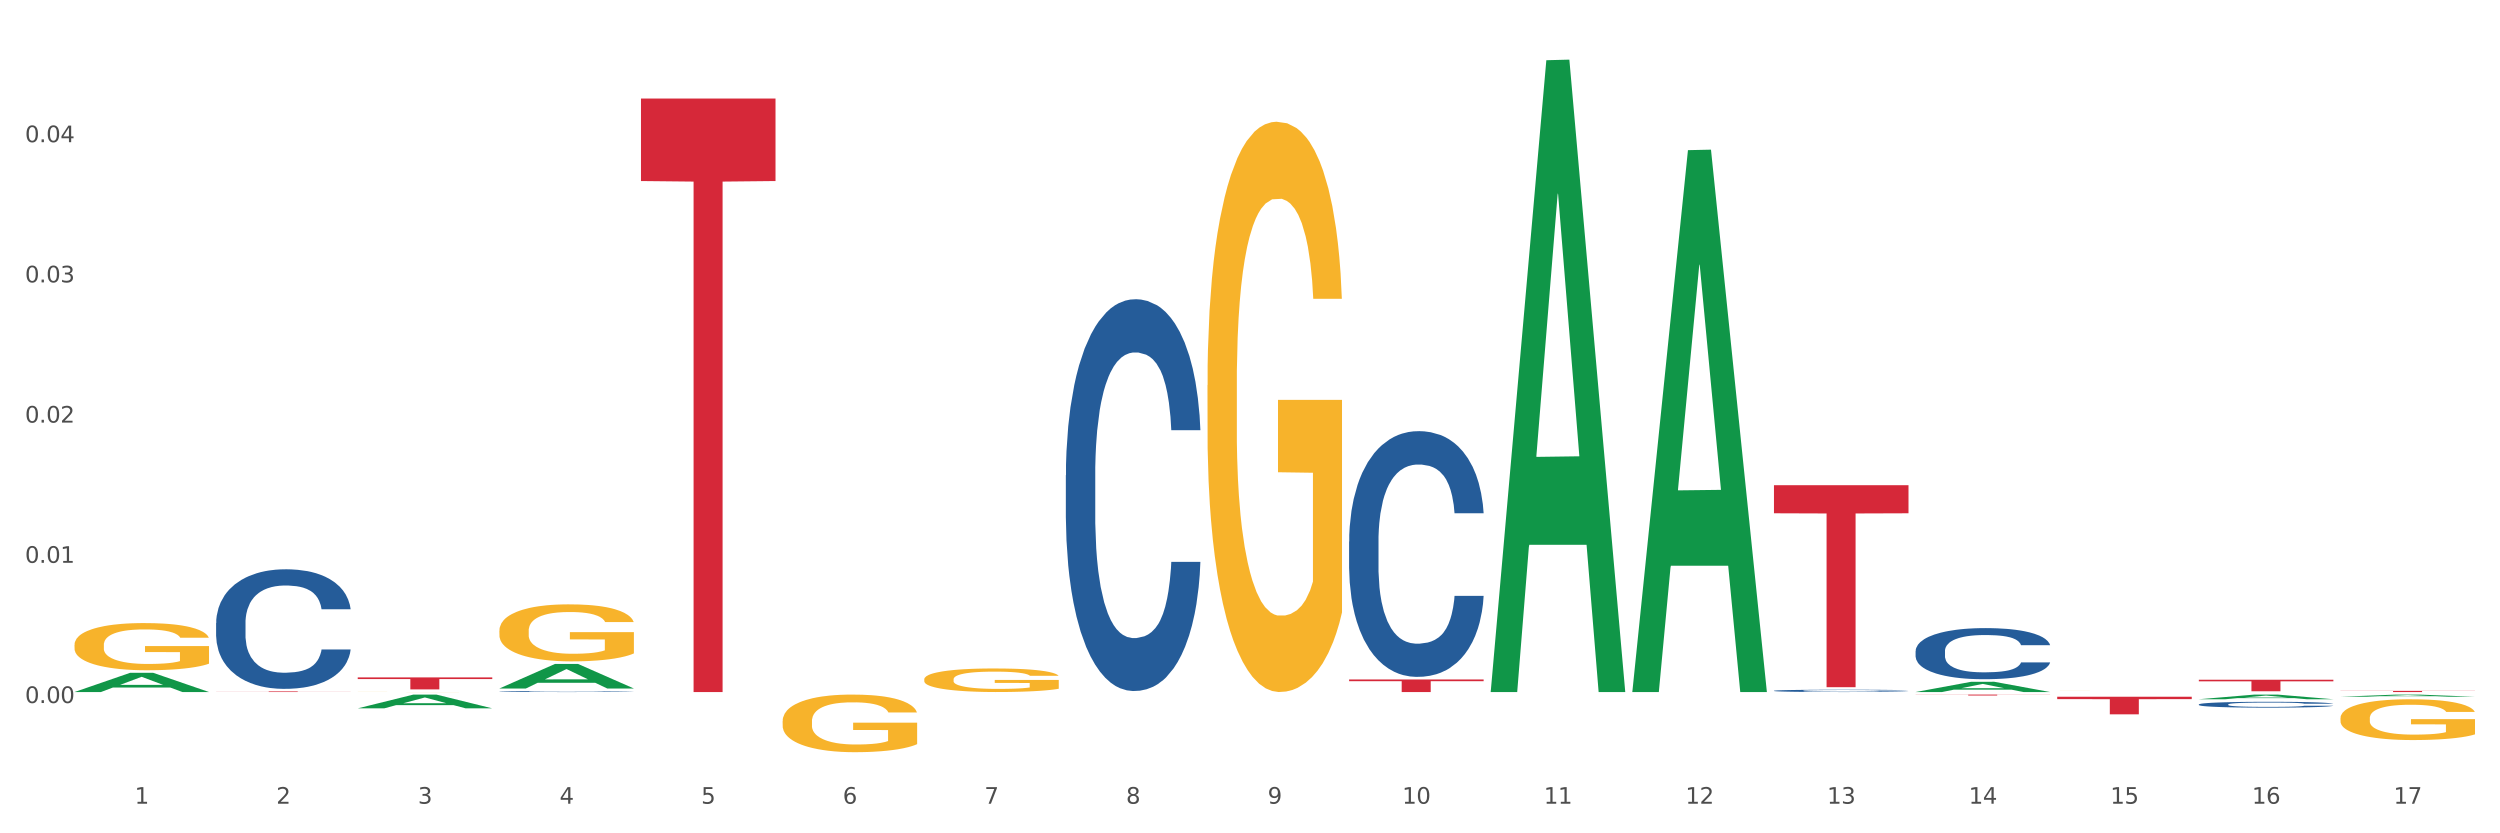 <?xml version="1.0" encoding="utf-8" standalone="no"?>
<!DOCTYPE svg PUBLIC "-//W3C//DTD SVG 1.1//EN"
  "http://www.w3.org/Graphics/SVG/1.1/DTD/svg11.dtd">
<svg xmlns:xlink="http://www.w3.org/1999/xlink" width="1080pt" height="360pt" viewBox="0 0 1080 360" xmlns="http://www.w3.org/2000/svg" version="1.1">
 <rect x="0" y="0" width="1080" height="360" fill="#333333" stroke="none"/>
 <defs>
  <style type="text/css">*{stroke-linejoin: round; stroke-linecap: butt}</style>
 </defs>
 <g id="figure_1">
  <g id="patch_1">
   <path d="M 0 360 
L 1080 360 
L 1080 0 
L 0 0 
z
" style="fill: #ffffff; stroke: #ffffff; stroke-linejoin: miter"/>
  </g>
  <g id="axes_1">
   <g id="matplotlib.axis_1">
    <g id="xtick_1">
     <g id="text_1">
      <!-- 1 -->
      <g style="fill: #4d4d4d" transform="translate(58.182 347.204) scale(0.096 -0.096)">
       <defs>
        <path id="DejaVuSans-31" d="M 794 531 
L 1825 531 
L 1825 4091 
L 703 3866 
L 703 4441 
L 1819 4666 
L 2450 4666 
L 2450 531 
L 3481 531 
L 3481 0 
L 794 0 
L 794 531 
z
" transform="scale(0.016)"/>
       </defs>
       <use xlink:href="#DejaVuSans-31"/>
      </g>
     </g>
    </g>
    <g id="xtick_2">
     <g id="text_2">
      <!-- 2 -->
      <g style="fill: #4d4d4d" transform="translate(119.364 347.204) scale(0.096 -0.096)">
       <defs>
        <path id="DejaVuSans-32" d="M 1228 531 
L 3431 531 
L 3431 0 
L 469 0 
L 469 531 
Q 828 903 1448 1529 
Q 2069 2156 2228 2338 
Q 2531 2678 2651 2914 
Q 2772 3150 2772 3378 
Q 2772 3750 2511 3984 
Q 2250 4219 1831 4219 
Q 1534 4219 1204 4116 
Q 875 4013 500 3803 
L 500 4441 
Q 881 4594 1212 4672 
Q 1544 4750 1819 4750 
Q 2544 4750 2975 4387 
Q 3406 4025 3406 3419 
Q 3406 3131 3298 2873 
Q 3191 2616 2906 2266 
Q 2828 2175 2409 1742 
Q 1991 1309 1228 531 
z
" transform="scale(0.016)"/>
       </defs>
       <use xlink:href="#DejaVuSans-32"/>
      </g>
     </g>
    </g>
    <g id="xtick_3">
     <g id="text_3">
      <!-- 3 -->
      <g style="fill: #4d4d4d" transform="translate(180.545 347.204) scale(0.096 -0.096)">
       <defs>
        <path id="DejaVuSans-33" d="M 2597 2516 
Q 3050 2419 3304 2112 
Q 3559 1806 3559 1356 
Q 3559 666 3084 287 
Q 2609 -91 1734 -91 
Q 1441 -91 1130 -33 
Q 819 25 488 141 
L 488 750 
Q 750 597 1062 519 
Q 1375 441 1716 441 
Q 2309 441 2620 675 
Q 2931 909 2931 1356 
Q 2931 1769 2642 2001 
Q 2353 2234 1838 2234 
L 1294 2234 
L 1294 2753 
L 1863 2753 
Q 2328 2753 2575 2939 
Q 2822 3125 2822 3475 
Q 2822 3834 2567 4026 
Q 2313 4219 1838 4219 
Q 1578 4219 1281 4162 
Q 984 4106 628 3988 
L 628 4550 
Q 988 4650 1302 4700 
Q 1616 4750 1894 4750 
Q 2613 4750 3031 4423 
Q 3450 4097 3450 3541 
Q 3450 3153 3228 2886 
Q 3006 2619 2597 2516 
z
" transform="scale(0.016)"/>
       </defs>
       <use xlink:href="#DejaVuSans-33"/>
      </g>
     </g>
    </g>
    <g id="xtick_4">
     <g id="text_4">
      <!-- 4 -->
      <g style="fill: #4d4d4d" transform="translate(241.726 347.204) scale(0.096 -0.096)">
       <defs>
        <path id="DejaVuSans-34" d="M 2419 4116 
L 825 1625 
L 2419 1625 
L 2419 4116 
z
M 2253 4666 
L 3047 4666 
L 3047 1625 
L 3713 1625 
L 3713 1100 
L 3047 1100 
L 3047 0 
L 2419 0 
L 2419 1100 
L 313 1100 
L 313 1709 
L 2253 4666 
z
" transform="scale(0.016)"/>
       </defs>
       <use xlink:href="#DejaVuSans-34"/>
      </g>
     </g>
    </g>
    <g id="xtick_5">
     <g id="text_5">
      <!-- 5 -->
      <g style="fill: #4d4d4d" transform="translate(302.908 347.204) scale(0.096 -0.096)">
       <defs>
        <path id="DejaVuSans-35" d="M 691 4666 
L 3169 4666 
L 3169 4134 
L 1269 4134 
L 1269 2991 
Q 1406 3038 1543 3061 
Q 1681 3084 1819 3084 
Q 2600 3084 3056 2656 
Q 3513 2228 3513 1497 
Q 3513 744 3044 326 
Q 2575 -91 1722 -91 
Q 1428 -91 1123 -41 
Q 819 9 494 109 
L 494 744 
Q 775 591 1075 516 
Q 1375 441 1709 441 
Q 2250 441 2565 725 
Q 2881 1009 2881 1497 
Q 2881 1984 2565 2268 
Q 2250 2553 1709 2553 
Q 1456 2553 1204 2497 
Q 953 2441 691 2322 
L 691 4666 
z
" transform="scale(0.016)"/>
       </defs>
       <use xlink:href="#DejaVuSans-35"/>
      </g>
     </g>
    </g>
    <g id="xtick_6">
     <g id="text_6">
      <!-- 6 -->
      <g style="fill: #4d4d4d" transform="translate(364.089 347.204) scale(0.096 -0.096)">
       <defs>
        <path id="DejaVuSans-36" d="M 2113 2584 
Q 1688 2584 1439 2293 
Q 1191 2003 1191 1497 
Q 1191 994 1439 701 
Q 1688 409 2113 409 
Q 2538 409 2786 701 
Q 3034 994 3034 1497 
Q 3034 2003 2786 2293 
Q 2538 2584 2113 2584 
z
M 3366 4563 
L 3366 3988 
Q 3128 4100 2886 4159 
Q 2644 4219 2406 4219 
Q 1781 4219 1451 3797 
Q 1122 3375 1075 2522 
Q 1259 2794 1537 2939 
Q 1816 3084 2150 3084 
Q 2853 3084 3261 2657 
Q 3669 2231 3669 1497 
Q 3669 778 3244 343 
Q 2819 -91 2113 -91 
Q 1303 -91 875 529 
Q 447 1150 447 2328 
Q 447 3434 972 4092 
Q 1497 4750 2381 4750 
Q 2619 4750 2861 4703 
Q 3103 4656 3366 4563 
z
" transform="scale(0.016)"/>
       </defs>
       <use xlink:href="#DejaVuSans-36"/>
      </g>
     </g>
    </g>
    <g id="xtick_7">
     <g id="text_7">
      <!-- 7 -->
      <g style="fill: #4d4d4d" transform="translate(425.271 347.204) scale(0.096 -0.096)">
       <defs>
        <path id="DejaVuSans-37" d="M 525 4666 
L 3525 4666 
L 3525 4397 
L 1831 0 
L 1172 0 
L 2766 4134 
L 525 4134 
L 525 4666 
z
" transform="scale(0.016)"/>
       </defs>
       <use xlink:href="#DejaVuSans-37"/>
      </g>
     </g>
    </g>
    <g id="xtick_8">
     <g id="text_8">
      <!-- 8 -->
      <g style="fill: #4d4d4d" transform="translate(486.452 347.204) scale(0.096 -0.096)">
       <defs>
        <path id="DejaVuSans-38" d="M 2034 2216 
Q 1584 2216 1326 1975 
Q 1069 1734 1069 1313 
Q 1069 891 1326 650 
Q 1584 409 2034 409 
Q 2484 409 2743 651 
Q 3003 894 3003 1313 
Q 3003 1734 2745 1975 
Q 2488 2216 2034 2216 
z
M 1403 2484 
Q 997 2584 770 2862 
Q 544 3141 544 3541 
Q 544 4100 942 4425 
Q 1341 4750 2034 4750 
Q 2731 4750 3128 4425 
Q 3525 4100 3525 3541 
Q 3525 3141 3298 2862 
Q 3072 2584 2669 2484 
Q 3125 2378 3379 2068 
Q 3634 1759 3634 1313 
Q 3634 634 3220 271 
Q 2806 -91 2034 -91 
Q 1263 -91 848 271 
Q 434 634 434 1313 
Q 434 1759 690 2068 
Q 947 2378 1403 2484 
z
M 1172 3481 
Q 1172 3119 1398 2916 
Q 1625 2713 2034 2713 
Q 2441 2713 2670 2916 
Q 2900 3119 2900 3481 
Q 2900 3844 2670 4047 
Q 2441 4250 2034 4250 
Q 1625 4250 1398 4047 
Q 1172 3844 1172 3481 
z
" transform="scale(0.016)"/>
       </defs>
       <use xlink:href="#DejaVuSans-38"/>
      </g>
     </g>
    </g>
    <g id="xtick_9">
     <g id="text_9">
      <!-- 9 -->
      <g style="fill: #4d4d4d" transform="translate(547.634 347.204) scale(0.096 -0.096)">
       <defs>
        <path id="DejaVuSans-39" d="M 703 97 
L 703 672 
Q 941 559 1184 500 
Q 1428 441 1663 441 
Q 2288 441 2617 861 
Q 2947 1281 2994 2138 
Q 2813 1869 2534 1725 
Q 2256 1581 1919 1581 
Q 1219 1581 811 2004 
Q 403 2428 403 3163 
Q 403 3881 828 4315 
Q 1253 4750 1959 4750 
Q 2769 4750 3195 4129 
Q 3622 3509 3622 2328 
Q 3622 1225 3098 567 
Q 2575 -91 1691 -91 
Q 1453 -91 1209 -44 
Q 966 3 703 97 
z
M 1959 2075 
Q 2384 2075 2632 2365 
Q 2881 2656 2881 3163 
Q 2881 3666 2632 3958 
Q 2384 4250 1959 4250 
Q 1534 4250 1286 3958 
Q 1038 3666 1038 3163 
Q 1038 2656 1286 2365 
Q 1534 2075 1959 2075 
z
" transform="scale(0.016)"/>
       </defs>
       <use xlink:href="#DejaVuSans-39"/>
      </g>
     </g>
    </g>
    <g id="xtick_10">
     <g id="text_10">
      <!-- 10 -->
      <g style="fill: #4d4d4d" transform="translate(605.761 347.204) scale(0.096 -0.096)">
       <defs>
        <path id="DejaVuSans-30" d="M 2034 4250 
Q 1547 4250 1301 3770 
Q 1056 3291 1056 2328 
Q 1056 1369 1301 889 
Q 1547 409 2034 409 
Q 2525 409 2770 889 
Q 3016 1369 3016 2328 
Q 3016 3291 2770 3770 
Q 2525 4250 2034 4250 
z
M 2034 4750 
Q 2819 4750 3233 4129 
Q 3647 3509 3647 2328 
Q 3647 1150 3233 529 
Q 2819 -91 2034 -91 
Q 1250 -91 836 529 
Q 422 1150 422 2328 
Q 422 3509 836 4129 
Q 1250 4750 2034 4750 
z
" transform="scale(0.016)"/>
       </defs>
       <use xlink:href="#DejaVuSans-31"/>
       <use xlink:href="#DejaVuSans-30" transform="translate(63.623 0)"/>
      </g>
     </g>
    </g>
    <g id="xtick_11">
     <g id="text_11">
      <!-- 11 -->
      <g style="fill: #4d4d4d" transform="translate(666.942 347.204) scale(0.096 -0.096)">
       <use xlink:href="#DejaVuSans-31"/>
       <use xlink:href="#DejaVuSans-31" transform="translate(63.623 0)"/>
      </g>
     </g>
    </g>
    <g id="xtick_12">
     <g id="text_12">
      <!-- 12 -->
      <g style="fill: #4d4d4d" transform="translate(728.124 347.204) scale(0.096 -0.096)">
       <use xlink:href="#DejaVuSans-31"/>
       <use xlink:href="#DejaVuSans-32" transform="translate(63.623 0)"/>
      </g>
     </g>
    </g>
    <g id="xtick_13">
     <g id="text_13">
      <!-- 13 -->
      <g style="fill: #4d4d4d" transform="translate(789.305 347.204) scale(0.096 -0.096)">
       <use xlink:href="#DejaVuSans-31"/>
       <use xlink:href="#DejaVuSans-33" transform="translate(63.623 0)"/>
      </g>
     </g>
    </g>
    <g id="xtick_14">
     <g id="text_14">
      <!-- 14 -->
      <g style="fill: #4d4d4d" transform="translate(850.487 347.204) scale(0.096 -0.096)">
       <use xlink:href="#DejaVuSans-31"/>
       <use xlink:href="#DejaVuSans-34" transform="translate(63.623 0)"/>
      </g>
     </g>
    </g>
    <g id="xtick_15">
     <g id="text_15">
      <!-- 15 -->
      <g style="fill: #4d4d4d" transform="translate(911.668 347.204) scale(0.096 -0.096)">
       <use xlink:href="#DejaVuSans-31"/>
       <use xlink:href="#DejaVuSans-35" transform="translate(63.623 0)"/>
      </g>
     </g>
    </g>
    <g id="xtick_16">
     <g id="text_16">
      <!-- 16 -->
      <g style="fill: #4d4d4d" transform="translate(972.849 347.204) scale(0.096 -0.096)">
       <use xlink:href="#DejaVuSans-31"/>
       <use xlink:href="#DejaVuSans-36" transform="translate(63.623 0)"/>
      </g>
     </g>
    </g>
    <g id="xtick_17">
     <g id="text_17">
      <!-- 17 -->
      <g style="fill: #4d4d4d" transform="translate(1034.031 347.204) scale(0.096 -0.096)">
       <use xlink:href="#DejaVuSans-31"/>
       <use xlink:href="#DejaVuSans-37" transform="translate(63.623 0)"/>
      </g>
     </g>
    </g>
    <g id="xtick_18"/>
    <g id="xtick_19"/>
    <g id="xtick_20"/>
    <g id="xtick_21"/>
    <g id="xtick_22"/>
    <g id="xtick_23"/>
    <g id="xtick_24"/>
    <g id="xtick_25"/>
    <g id="xtick_26"/>
    <g id="xtick_27"/>
    <g id="xtick_28"/>
    <g id="xtick_29"/>
    <g id="xtick_30"/>
    <g id="xtick_31"/>
    <g id="xtick_32"/>
    <g id="xtick_33"/>
   </g>
   <g id="matplotlib.axis_2">
    <g id="ytick_1">
     <g id="text_18">
      <!-- 0.00 -->
      <g style="fill: #4d4d4d" transform="translate(10.8 303.704) scale(0.096 -0.096)">
       <defs>
        <path id="DejaVuSans-2e" d="M 684 794 
L 1344 794 
L 1344 0 
L 684 0 
L 684 794 
z
" transform="scale(0.016)"/>
       </defs>
       <use xlink:href="#DejaVuSans-30"/>
       <use xlink:href="#DejaVuSans-2e" transform="translate(63.623 0)"/>
       <use xlink:href="#DejaVuSans-30" transform="translate(95.41 0)"/>
       <use xlink:href="#DejaVuSans-30" transform="translate(159.033 0)"/>
      </g>
     </g>
    </g>
    <g id="ytick_2">
     <g id="text_19">
      <!-- 0.01 -->
      <g style="fill: #4d4d4d" transform="translate(10.8 243.135) scale(0.096 -0.096)">
       <use xlink:href="#DejaVuSans-30"/>
       <use xlink:href="#DejaVuSans-2e" transform="translate(63.623 0)"/>
       <use xlink:href="#DejaVuSans-30" transform="translate(95.41 0)"/>
       <use xlink:href="#DejaVuSans-31" transform="translate(159.033 0)"/>
      </g>
     </g>
    </g>
    <g id="ytick_3">
     <g id="text_20">
      <!-- 0.02 -->
      <g style="fill: #4d4d4d" transform="translate(10.8 182.566) scale(0.096 -0.096)">
       <use xlink:href="#DejaVuSans-30"/>
       <use xlink:href="#DejaVuSans-2e" transform="translate(63.623 0)"/>
       <use xlink:href="#DejaVuSans-30" transform="translate(95.41 0)"/>
       <use xlink:href="#DejaVuSans-32" transform="translate(159.033 0)"/>
      </g>
     </g>
    </g>
    <g id="ytick_4">
     <g id="text_21">
      <!-- 0.03 -->
      <g style="fill: #4d4d4d" transform="translate(10.8 121.997) scale(0.096 -0.096)">
       <use xlink:href="#DejaVuSans-30"/>
       <use xlink:href="#DejaVuSans-2e" transform="translate(63.623 0)"/>
       <use xlink:href="#DejaVuSans-30" transform="translate(95.41 0)"/>
       <use xlink:href="#DejaVuSans-33" transform="translate(159.033 0)"/>
      </g>
     </g>
    </g>
    <g id="ytick_5">
     <g id="text_22">
      <!-- 0.04 -->
      <g style="fill: #4d4d4d" transform="translate(10.8 61.428) scale(0.096 -0.096)">
       <use xlink:href="#DejaVuSans-30"/>
       <use xlink:href="#DejaVuSans-2e" transform="translate(63.623 0)"/>
       <use xlink:href="#DejaVuSans-30" transform="translate(95.41 0)"/>
       <use xlink:href="#DejaVuSans-34" transform="translate(159.033 0)"/>
      </g>
     </g>
    </g>
    <g id="ytick_6"/>
    <g id="ytick_7"/>
    <g id="ytick_8"/>
    <g id="ytick_9"/>
    <g id="ytick_10"/>
    <g id="ytick_11"/>
   </g>
   <g id="PolyCollection_1">
    <path d="M 1011.078 300.987 
L 1011.138 300.986 
L 1035.106 300.058 
L 1045.052 300.057 
L 1069.2 300.988 
L 1057.695 300.988 
L 1052.482 300.772 
L 1027.735 300.772 
L 1027.556 300.775 
L 1022.522 300.988 
L 1011.078 300.988 
L 1011.078 300.987 
L 1030.851 300.642 
L 1049.366 300.641 
L 1040.199 300.256 
L 1040.079 300.254 
L 1039.959 300.256 
L 1030.791 300.641 
L 1030.851 300.642 
L 1011.078 300.987 
z
" clip-path="url(#pebcac24353)" style="fill: #109648"/>
    <path d="M 827.533 298.951 
L 827.593 298.947 
L 851.561 294.527 
L 861.508 294.523 
L 885.656 298.96 
L 874.151 298.96 
L 868.938 297.927 
L 844.191 297.927 
L 844.011 297.943 
L 838.978 298.96 
L 827.533 298.96 
L 827.533 298.951 
L 847.307 297.31 
L 865.822 297.306 
L 856.654 295.468 
L 856.535 295.46 
L 856.415 295.473 
L 847.247 297.306 
L 847.307 297.31 
L 827.533 298.951 
z
" clip-path="url(#pebcac24353)" style="fill: #109648"/>
    <path d="M 705.171 298.52 
L 705.23 298.3 
L 729.198 64.868 
L 739.145 64.648 
L 763.293 298.96 
L 751.788 298.96 
L 746.575 244.397 
L 721.828 244.397 
L 721.649 245.277 
L 716.615 298.96 
L 705.171 298.96 
L 705.171 298.52 
L 724.944 211.835 
L 743.459 211.615 
L 734.292 114.591 
L 734.172 114.151 
L 734.052 114.811 
L 724.884 211.615 
L 724.944 211.835 
L 705.171 298.52 
z
" clip-path="url(#pebcac24353)" style="fill: #109648"/>
    <path d="M 949.896 302.07 
L 949.956 302.068 
L 973.924 300.059 
L 983.871 300.057 
L 1008.019 302.074 
L 996.514 302.074 
L 991.301 301.604 
L 966.554 301.604 
L 966.374 301.612 
L 961.341 302.074 
L 949.896 302.074 
L 949.896 302.07 
L 969.67 301.324 
L 988.185 301.322 
L 979.017 300.487 
L 978.897 300.483 
L 978.778 300.489 
L 969.61 301.322 
L 969.67 301.324 
L 949.896 302.07 
z
" clip-path="url(#pebcac24353)" style="fill: #109648"/>
    <path d="M 643.989 298.447 
L 644.049 298.19 
L 668.017 26.016 
L 677.964 25.759 
L 702.112 298.96 
L 690.607 298.96 
L 685.394 235.341 
L 660.647 235.341 
L 660.467 236.367 
L 655.434 298.96 
L 643.989 298.96 
L 643.989 298.447 
L 663.763 197.375 
L 682.278 197.119 
L 673.11 83.991 
L 672.99 83.478 
L 672.871 84.247 
L 663.703 197.119 
L 663.763 197.375 
L 643.989 298.447 
z
" clip-path="url(#pebcac24353)" style="fill: #109648"/>
    <path d="M 582.808 233.954 
L 582.876 233.857 
L 582.876 231.142 
L 583.083 227.458 
L 583.838 220.671 
L 584.8 215.532 
L 586.449 209.521 
L 587.342 207 
L 588.51 204.188 
L 590.915 199.632 
L 593.663 195.753 
L 595.586 193.62 
L 597.029 192.263 
L 600.258 189.839 
L 602.113 188.772 
L 604.037 187.9 
L 605.686 187.318 
L 608.434 186.639 
L 610.632 186.349 
L 613.174 186.252 
L 615.304 186.349 
L 618.121 186.736 
L 622.243 187.9 
L 623.823 188.579 
L 625.953 189.742 
L 628.151 191.293 
L 629.938 192.845 
L 631.999 195.075 
L 634.129 197.983 
L 636.19 201.668 
L 637.632 205.061 
L 638.8 208.648 
L 639.831 213.011 
L 640.587 217.762 
L 640.93 221.737 
L 628.358 221.737 
L 628.014 218.15 
L 627.327 214.272 
L 626.64 211.654 
L 625.884 209.521 
L 624.716 207.097 
L 623.686 205.546 
L 621.968 203.704 
L 620.388 202.54 
L 619.083 201.862 
L 617.503 201.28 
L 614.136 200.698 
L 611.732 200.698 
L 610.22 200.892 
L 608.365 201.377 
L 606.785 202.055 
L 604.93 203.219 
L 603.487 204.479 
L 602.044 206.128 
L 601.22 207.291 
L 599.983 209.424 
L 599.159 211.169 
L 598.06 214.175 
L 597.441 216.308 
L 596.342 221.834 
L 595.861 225.907 
L 595.655 228.718 
L 595.518 231.821 
L 595.518 246.946 
L 595.93 253.733 
L 596.273 256.642 
L 596.823 259.938 
L 597.854 264.204 
L 599.365 268.373 
L 600.945 271.379 
L 602.251 273.221 
L 603.487 274.579 
L 604.724 275.645 
L 606.235 276.615 
L 607.472 277.196 
L 609.327 277.778 
L 611.525 278.069 
L 613.243 278.069 
L 616.747 277.584 
L 618.327 277.099 
L 619.838 276.421 
L 621.487 275.354 
L 622.793 274.191 
L 623.548 273.318 
L 624.785 271.476 
L 625.747 269.537 
L 626.571 267.307 
L 627.121 265.368 
L 627.739 262.459 
L 628.22 259.163 
L 628.358 257.417 
L 640.93 257.417 
L 640.655 260.908 
L 640.174 264.301 
L 639.213 268.858 
L 638.457 271.476 
L 637.289 274.676 
L 636.052 277.39 
L 634.335 280.396 
L 632.754 282.626 
L 631.106 284.565 
L 629.319 286.31 
L 626.09 288.734 
L 624.922 289.413 
L 622.449 290.576 
L 620.525 291.255 
L 617.709 291.934 
L 614.823 292.322 
L 611.8 292.418 
L 609.121 292.225 
L 606.167 291.643 
L 604.312 291.061 
L 602.251 290.188 
L 599.846 288.831 
L 597.579 287.183 
L 595.449 285.244 
L 593.457 283.014 
L 591.602 280.493 
L 589.197 276.324 
L 587.411 272.252 
L 586.105 268.47 
L 585.212 265.271 
L 584.319 261.199 
L 583.838 258.387 
L 583.083 251.6 
L 582.808 245.298 
L 582.808 233.954 
z
" clip-path="url(#pebcac24353)" style="fill: #255c99"/>
    <path d="M 827.533 281.263 
L 827.602 281.243 
L 827.602 280.678 
L 827.808 279.912 
L 828.564 278.5 
L 829.526 277.431 
L 831.175 276.18 
L 832.068 275.656 
L 833.236 275.071 
L 835.64 274.123 
L 838.388 273.316 
L 840.312 272.872 
L 841.755 272.59 
L 844.984 272.086 
L 846.839 271.864 
L 848.762 271.682 
L 850.411 271.561 
L 853.159 271.42 
L 855.358 271.36 
L 857.9 271.339 
L 860.03 271.36 
L 862.847 271.44 
L 866.969 271.682 
L 868.549 271.823 
L 870.679 272.066 
L 872.877 272.388 
L 874.663 272.711 
L 876.724 273.175 
L 878.854 273.78 
L 880.915 274.546 
L 882.358 275.252 
L 883.526 275.999 
L 884.557 276.906 
L 885.312 277.895 
L 885.656 278.722 
L 873.083 278.722 
L 872.74 277.975 
L 872.053 277.169 
L 871.366 276.624 
L 870.61 276.18 
L 869.442 275.676 
L 868.411 275.353 
L 866.694 274.97 
L 865.114 274.728 
L 863.808 274.587 
L 862.228 274.466 
L 858.862 274.345 
L 856.457 274.345 
L 854.946 274.385 
L 853.091 274.486 
L 851.511 274.627 
L 849.656 274.869 
L 848.213 275.131 
L 846.77 275.474 
L 845.946 275.716 
L 844.709 276.16 
L 843.885 276.523 
L 842.785 277.148 
L 842.167 277.592 
L 841.068 278.742 
L 840.587 279.589 
L 840.381 280.174 
L 840.243 280.819 
L 840.243 283.966 
L 840.656 285.378 
L 840.999 285.983 
L 841.549 286.669 
L 842.579 287.556 
L 844.091 288.423 
L 845.671 289.049 
L 846.976 289.432 
L 848.213 289.714 
L 849.45 289.936 
L 850.961 290.138 
L 852.198 290.259 
L 854.053 290.38 
L 856.251 290.44 
L 857.969 290.44 
L 861.472 290.339 
L 863.053 290.239 
L 864.564 290.097 
L 866.213 289.876 
L 867.518 289.634 
L 868.274 289.452 
L 869.511 289.069 
L 870.472 288.665 
L 871.297 288.201 
L 871.847 287.798 
L 872.465 287.193 
L 872.946 286.507 
L 873.083 286.144 
L 885.656 286.144 
L 885.381 286.87 
L 884.9 287.576 
L 883.938 288.524 
L 883.182 289.069 
L 882.015 289.734 
L 880.778 290.299 
L 879.06 290.924 
L 877.48 291.388 
L 875.831 291.792 
L 874.045 292.155 
L 870.816 292.659 
L 869.648 292.8 
L 867.175 293.042 
L 865.251 293.183 
L 862.434 293.325 
L 859.549 293.405 
L 856.526 293.425 
L 853.846 293.385 
L 850.892 293.264 
L 849.037 293.143 
L 846.976 292.962 
L 844.572 292.679 
L 842.304 292.336 
L 840.175 291.933 
L 838.182 291.469 
L 836.327 290.945 
L 833.923 290.077 
L 832.136 289.23 
L 830.831 288.443 
L 829.938 287.778 
L 829.045 286.931 
L 828.564 286.346 
L 827.808 284.934 
L 827.533 283.623 
L 827.533 281.263 
z
" clip-path="url(#pebcac24353)" style="fill: #255c99"/>
    <path d="M 766.352 298.407 
L 766.421 298.406 
L 766.421 298.38 
L 766.627 298.345 
L 767.383 298.281 
L 768.344 298.233 
L 769.993 298.176 
L 770.886 298.152 
L 772.054 298.125 
L 774.459 298.082 
L 777.207 298.046 
L 779.131 298.025 
L 780.573 298.013 
L 783.802 297.99 
L 785.657 297.98 
L 787.581 297.971 
L 789.23 297.966 
L 791.978 297.959 
L 794.177 297.957 
L 796.719 297.956 
L 798.848 297.957 
L 801.665 297.96 
L 805.787 297.971 
L 807.367 297.978 
L 809.497 297.989 
L 811.696 298.003 
L 813.482 298.018 
L 815.543 298.039 
L 817.673 298.067 
L 819.734 298.102 
L 821.177 298.134 
L 822.345 298.168 
L 823.375 298.209 
L 824.131 298.254 
L 824.474 298.291 
L 811.902 298.291 
L 811.558 298.257 
L 810.871 298.221 
L 810.184 298.196 
L 809.428 298.176 
L 808.261 298.153 
L 807.23 298.138 
L 805.512 298.121 
L 803.932 298.11 
L 802.627 298.103 
L 801.047 298.098 
L 797.68 298.092 
L 795.276 298.092 
L 793.764 298.094 
L 791.909 298.099 
L 790.329 298.105 
L 788.474 298.116 
L 787.031 298.128 
L 785.589 298.144 
L 784.764 298.155 
L 783.528 298.175 
L 782.703 298.191 
L 781.604 298.22 
L 780.986 298.24 
L 779.886 298.292 
L 779.405 298.331 
L 779.199 298.357 
L 779.062 298.387 
L 779.062 298.53 
L 779.474 298.594 
L 779.818 298.621 
L 780.367 298.653 
L 781.398 298.693 
L 782.909 298.732 
L 784.489 298.761 
L 785.795 298.778 
L 787.031 298.791 
L 788.268 298.801 
L 789.78 298.81 
L 791.016 298.816 
L 792.871 298.821 
L 795.07 298.824 
L 796.787 298.824 
L 800.291 298.82 
L 801.871 298.815 
L 803.383 298.809 
L 805.032 298.798 
L 806.337 298.787 
L 807.093 298.779 
L 808.329 298.762 
L 809.291 298.743 
L 810.116 298.722 
L 810.665 298.704 
L 811.283 298.676 
L 811.764 298.645 
L 811.902 298.629 
L 824.474 298.629 
L 824.2 298.662 
L 823.719 298.694 
L 822.757 298.737 
L 822.001 298.762 
L 820.833 298.792 
L 819.596 298.818 
L 817.879 298.846 
L 816.299 298.867 
L 814.65 298.886 
L 812.864 298.902 
L 809.635 298.925 
L 808.467 298.931 
L 805.993 298.942 
L 804.07 298.949 
L 801.253 298.955 
L 798.367 298.959 
L 795.344 298.96 
L 792.665 298.958 
L 789.711 298.952 
L 787.856 298.947 
L 785.795 298.939 
L 783.39 298.926 
L 781.123 298.91 
L 778.993 298.892 
L 777.001 298.871 
L 775.146 298.847 
L 772.741 298.808 
L 770.955 298.769 
L 769.65 298.733 
L 768.757 298.703 
L 767.863 298.665 
L 767.383 298.638 
L 766.627 298.574 
L 766.352 298.514 
L 766.352 298.407 
z
" clip-path="url(#pebcac24353)" style="fill: #255c99"/>
    <path d="M 949.896 304.312 
L 949.965 304.309 
L 949.965 304.244 
L 950.171 304.156 
L 950.927 303.994 
L 951.889 303.871 
L 953.537 303.727 
L 954.431 303.667 
L 955.599 303.6 
L 958.003 303.491 
L 960.751 303.398 
L 962.675 303.347 
L 964.118 303.315 
L 967.347 303.257 
L 969.202 303.231 
L 971.125 303.21 
L 972.774 303.197 
L 975.522 303.18 
L 977.721 303.173 
L 980.263 303.171 
L 982.393 303.173 
L 985.209 303.183 
L 989.331 303.21 
L 990.912 303.227 
L 993.041 303.255 
L 995.24 303.292 
L 997.026 303.329 
L 999.087 303.382 
L 1001.217 303.452 
L 1003.278 303.54 
L 1004.721 303.621 
L 1005.889 303.707 
L 1006.919 303.811 
L 1007.675 303.924 
L 1008.019 304.02 
L 995.446 304.02 
L 995.103 303.934 
L 994.415 303.841 
L 993.728 303.778 
L 992.973 303.727 
L 991.805 303.669 
L 990.774 303.632 
L 989.057 303.588 
L 987.477 303.561 
L 986.171 303.544 
L 984.591 303.53 
L 981.225 303.516 
L 978.82 303.516 
L 977.309 303.521 
L 975.454 303.533 
L 973.873 303.549 
L 972.018 303.577 
L 970.576 303.607 
L 969.133 303.646 
L 968.309 303.674 
L 967.072 303.725 
L 966.247 303.767 
L 965.148 303.839 
L 964.53 303.89 
L 963.431 304.022 
L 962.95 304.119 
L 962.744 304.186 
L 962.606 304.261 
L 962.606 304.622 
L 963.018 304.785 
L 963.362 304.854 
L 963.912 304.933 
L 964.942 305.035 
L 966.454 305.135 
L 968.034 305.206 
L 969.339 305.251 
L 970.576 305.283 
L 971.812 305.308 
L 973.324 305.332 
L 974.56 305.346 
L 976.415 305.359 
L 978.614 305.366 
L 980.331 305.366 
L 983.835 305.355 
L 985.415 305.343 
L 986.927 305.327 
L 988.576 305.302 
L 989.881 305.274 
L 990.637 305.253 
L 991.873 305.209 
L 992.835 305.162 
L 993.66 305.109 
L 994.209 305.063 
L 994.828 304.993 
L 995.309 304.914 
L 995.446 304.873 
L 1008.019 304.873 
L 1007.744 304.956 
L 1007.263 305.037 
L 1006.301 305.146 
L 1005.545 305.209 
L 1004.377 305.285 
L 1003.141 305.35 
L 1001.423 305.422 
L 999.843 305.475 
L 998.194 305.522 
L 996.408 305.563 
L 993.179 305.621 
L 992.011 305.638 
L 989.538 305.665 
L 987.614 305.682 
L 984.797 305.698 
L 981.912 305.707 
L 978.889 305.71 
L 976.209 305.705 
L 973.255 305.691 
L 971.4 305.677 
L 969.339 305.656 
L 966.934 305.624 
L 964.667 305.584 
L 962.538 305.538 
L 960.545 305.485 
L 958.69 305.424 
L 956.286 305.325 
L 954.499 305.227 
L 953.194 305.137 
L 952.301 305.06 
L 951.408 304.963 
L 950.927 304.896 
L 950.171 304.734 
L 949.896 304.583 
L 949.896 304.312 
z
" clip-path="url(#pebcac24353)" style="fill: #255c99"/>
    <path d="M 1011.078 310.227 
L 1011.146 310.211 
L 1011.146 309.632 
L 1011.284 309.133 
L 1011.97 307.926 
L 1012.999 306.929 
L 1013.754 306.398 
L 1014.509 305.963 
L 1015.401 305.529 
L 1016.499 305.078 
L 1018.489 304.419 
L 1019.724 304.081 
L 1021.234 303.727 
L 1023.978 303.212 
L 1025.969 302.922 
L 1028.027 302.681 
L 1031.39 302.391 
L 1033.585 302.263 
L 1035.919 302.166 
L 1038.732 302.102 
L 1040.859 302.086 
L 1045.526 302.134 
L 1049.506 302.279 
L 1051.427 302.391 
L 1053.897 302.584 
L 1055.201 302.713 
L 1057.328 302.971 
L 1059.524 303.308 
L 1061.034 303.598 
L 1063.299 304.145 
L 1065.014 304.692 
L 1066.592 305.368 
L 1067.416 305.835 
L 1068.033 306.269 
L 1068.582 306.768 
L 1069.131 307.556 
L 1056.78 307.556 
L 1056.299 306.993 
L 1055.544 306.462 
L 1054.446 305.947 
L 1053.486 305.626 
L 1051.839 305.223 
L 1050.329 304.966 
L 1048.751 304.773 
L 1046.829 304.612 
L 1045.32 304.531 
L 1043.192 304.467 
L 1039.007 304.483 
L 1036.193 304.612 
L 1034.272 304.773 
L 1033.037 304.918 
L 1031.939 305.078 
L 1030.703 305.304 
L 1029.262 305.642 
L 1028.233 305.947 
L 1027.204 306.334 
L 1026.38 306.72 
L 1025.625 307.17 
L 1025.008 307.653 
L 1024.527 308.152 
L 1024.116 308.763 
L 1023.773 309.777 
L 1023.773 311.981 
L 1023.91 312.48 
L 1024.253 313.14 
L 1024.665 313.639 
L 1025.351 314.234 
L 1025.969 314.636 
L 1027.135 315.215 
L 1028.439 315.698 
L 1029.468 316.004 
L 1030.498 316.261 
L 1032.282 316.615 
L 1034.272 316.905 
L 1035.987 317.082 
L 1038.32 317.243 
L 1039.899 317.307 
L 1041.271 317.339 
L 1044.634 317.339 
L 1047.035 317.291 
L 1049.712 317.179 
L 1051.77 317.034 
L 1053.486 316.857 
L 1055.407 316.567 
L 1056.642 316.294 
L 1056.642 312.931 
L 1041.546 312.915 
L 1041.546 310.678 
L 1069.2 310.678 
L 1069.2 317.243 
L 1068.033 317.581 
L 1066.73 317.887 
L 1065.357 318.16 
L 1063.299 318.498 
L 1060.828 318.82 
L 1058.632 319.045 
L 1056.299 319.238 
L 1053.554 319.415 
L 1049.986 319.576 
L 1047.79 319.64 
L 1045.045 319.689 
L 1041.82 319.705 
L 1039.007 319.673 
L 1036.262 319.592 
L 1033.38 319.447 
L 1030.566 319.238 
L 1028.439 319.029 
L 1026.312 318.772 
L 1024.047 318.434 
L 1022.263 318.112 
L 1020.891 317.822 
L 1019.381 317.452 
L 1017.734 316.969 
L 1016.499 316.535 
L 1015.401 316.084 
L 1014.234 315.505 
L 1013.411 315.006 
L 1012.587 314.379 
L 1012.107 313.912 
L 1011.558 313.188 
L 1011.146 312.174 
L 1011.078 310.227 
z
" clip-path="url(#pebcac24353)" style="fill: #f7b32b"/>
    <path d="M 154.538 298.931 
L 154.606 298.931 
L 154.606 298.929 
L 154.744 298.927 
L 155.43 298.923 
L 156.459 298.92 
L 157.214 298.919 
L 157.969 298.917 
L 158.861 298.916 
L 159.959 298.915 
L 161.949 298.913 
L 163.184 298.912 
L 164.694 298.91 
L 167.439 298.909 
L 169.429 298.908 
L 171.487 298.907 
L 174.85 298.906 
L 177.046 298.906 
L 179.379 298.906 
L 182.192 298.905 
L 184.32 298.905 
L 188.986 298.906 
L 192.966 298.906 
L 194.887 298.906 
L 197.358 298.907 
L 198.661 298.907 
L 200.789 298.908 
L 202.985 298.909 
L 204.494 298.91 
L 206.759 298.912 
L 208.474 298.913 
L 210.053 298.916 
L 210.876 298.917 
L 211.494 298.918 
L 212.043 298.92 
L 212.592 298.922 
L 200.24 298.922 
L 199.759 298.921 
L 199.005 298.919 
L 197.907 298.917 
L 196.946 298.916 
L 195.299 298.915 
L 193.789 298.914 
L 192.211 298.914 
L 190.29 298.913 
L 188.78 298.913 
L 186.653 298.913 
L 182.467 298.913 
L 179.653 298.913 
L 177.732 298.914 
L 176.497 298.914 
L 175.399 298.915 
L 174.164 298.915 
L 172.723 298.916 
L 171.693 298.917 
L 170.664 298.919 
L 169.84 298.92 
L 169.086 298.921 
L 168.468 298.923 
L 167.988 298.924 
L 167.576 298.926 
L 167.233 298.929 
L 167.233 298.936 
L 167.37 298.938 
L 167.713 298.94 
L 168.125 298.941 
L 168.811 298.943 
L 169.429 298.944 
L 170.595 298.946 
L 171.899 298.947 
L 172.928 298.948 
L 173.958 298.949 
L 175.742 298.95 
L 177.732 298.951 
L 179.447 298.952 
L 181.781 298.952 
L 183.359 298.952 
L 184.731 298.953 
L 188.094 298.953 
L 190.495 298.952 
L 193.172 298.952 
L 195.23 298.952 
L 196.946 298.951 
L 198.867 298.95 
L 200.102 298.949 
L 200.102 298.939 
L 185.006 298.939 
L 185.006 298.932 
L 212.66 298.932 
L 212.66 298.952 
L 211.494 298.953 
L 210.19 298.954 
L 208.817 298.955 
L 206.759 298.956 
L 204.288 298.957 
L 202.092 298.958 
L 199.759 298.958 
L 197.014 298.959 
L 193.446 298.959 
L 191.25 298.96 
L 188.505 298.96 
L 185.28 298.96 
L 182.467 298.96 
L 179.722 298.959 
L 176.84 298.959 
L 174.026 298.958 
L 171.899 298.958 
L 169.772 298.957 
L 167.507 298.956 
L 165.723 298.955 
L 164.351 298.954 
L 162.841 298.953 
L 161.194 298.951 
L 159.959 298.95 
L 158.861 298.949 
L 157.694 298.947 
L 156.871 298.945 
L 156.048 298.943 
L 155.567 298.942 
L 155.018 298.94 
L 154.606 298.937 
L 154.538 298.931 
z
" clip-path="url(#pebcac24353)" style="fill: #f7b32b"/>
    <path d="M 32.175 278.587 
L 32.244 278.568 
L 32.244 277.898 
L 32.381 277.321 
L 33.067 275.925 
L 34.096 274.771 
L 34.851 274.157 
L 35.606 273.654 
L 36.498 273.152 
L 37.596 272.63 
L 39.586 271.867 
L 40.821 271.476 
L 42.331 271.067 
L 45.076 270.471 
L 47.066 270.136 
L 49.124 269.857 
L 52.487 269.522 
L 54.683 269.373 
L 57.016 269.261 
L 59.829 269.187 
L 61.957 269.168 
L 66.623 269.224 
L 70.603 269.392 
L 72.524 269.522 
L 74.995 269.745 
L 76.299 269.894 
L 78.426 270.192 
L 80.622 270.583 
L 82.131 270.918 
L 84.396 271.551 
L 86.111 272.184 
L 87.69 272.966 
L 88.513 273.505 
L 89.131 274.008 
L 89.68 274.585 
L 90.229 275.497 
L 77.877 275.497 
L 77.397 274.846 
L 76.642 274.231 
L 75.544 273.636 
L 74.583 273.263 
L 72.936 272.798 
L 71.426 272.5 
L 69.848 272.277 
L 67.927 272.091 
L 66.417 271.998 
L 64.29 271.923 
L 60.104 271.942 
L 57.29 272.091 
L 55.369 272.277 
L 54.134 272.444 
L 53.036 272.63 
L 51.801 272.891 
L 50.36 273.282 
L 49.33 273.636 
L 48.301 274.082 
L 47.478 274.529 
L 46.723 275.05 
L 46.105 275.609 
L 45.625 276.186 
L 45.213 276.893 
L 44.87 278.066 
L 44.87 280.616 
L 45.007 281.193 
L 45.35 281.956 
L 45.762 282.533 
L 46.448 283.222 
L 47.066 283.687 
L 48.232 284.357 
L 49.536 284.916 
L 50.566 285.27 
L 51.595 285.567 
L 53.379 285.977 
L 55.369 286.312 
L 57.085 286.517 
L 59.418 286.703 
L 60.996 286.777 
L 62.368 286.815 
L 65.731 286.815 
L 68.133 286.759 
L 70.809 286.628 
L 72.868 286.461 
L 74.583 286.256 
L 76.504 285.921 
L 77.74 285.605 
L 77.74 281.714 
L 62.643 281.696 
L 62.643 279.108 
L 90.297 279.108 
L 90.297 286.703 
L 89.131 287.094 
L 87.827 287.447 
L 86.455 287.764 
L 84.396 288.155 
L 81.926 288.527 
L 79.73 288.788 
L 77.397 289.011 
L 74.652 289.216 
L 71.083 289.402 
L 68.887 289.476 
L 66.143 289.532 
L 62.917 289.551 
L 60.104 289.514 
L 57.359 289.421 
L 54.477 289.253 
L 51.663 289.011 
L 49.536 288.769 
L 47.409 288.471 
L 45.144 288.08 
L 43.36 287.708 
L 41.988 287.373 
L 40.478 286.945 
L 38.831 286.386 
L 37.596 285.884 
L 36.498 285.363 
L 35.332 284.693 
L 34.508 284.115 
L 33.685 283.39 
L 33.204 282.85 
L 32.655 282.012 
L 32.244 280.839 
L 32.175 278.587 
z
" clip-path="url(#pebcac24353)" style="fill: #f7b32b"/>
    <path d="M 399.263 293.483 
L 399.332 293.474 
L 399.332 293.139 
L 399.469 292.851 
L 400.156 292.153 
L 401.185 291.577 
L 401.94 291.27 
L 402.695 291.019 
L 403.587 290.768 
L 404.685 290.508 
L 406.675 290.126 
L 407.91 289.931 
L 409.419 289.726 
L 412.164 289.429 
L 414.154 289.262 
L 416.213 289.122 
L 419.575 288.955 
L 421.771 288.88 
L 424.104 288.824 
L 426.918 288.787 
L 429.045 288.778 
L 433.711 288.806 
L 437.691 288.89 
L 439.613 288.955 
L 442.083 289.066 
L 443.387 289.141 
L 445.514 289.289 
L 447.71 289.485 
L 449.22 289.652 
L 451.484 289.968 
L 453.2 290.284 
L 454.778 290.675 
L 455.602 290.945 
L 456.219 291.196 
L 456.768 291.484 
L 457.317 291.939 
L 444.965 291.939 
L 444.485 291.614 
L 443.73 291.307 
L 442.632 291.01 
L 441.672 290.824 
L 440.025 290.591 
L 438.515 290.442 
L 436.937 290.331 
L 435.015 290.238 
L 433.506 290.191 
L 431.378 290.154 
L 427.192 290.163 
L 424.379 290.238 
L 422.458 290.331 
L 421.222 290.415 
L 420.124 290.508 
L 418.889 290.638 
L 417.448 290.833 
L 416.419 291.01 
L 415.39 291.233 
L 414.566 291.456 
L 413.811 291.716 
L 413.194 291.995 
L 412.713 292.284 
L 412.302 292.637 
L 411.958 293.223 
L 411.958 294.497 
L 412.096 294.785 
L 412.439 295.166 
L 412.851 295.454 
L 413.537 295.798 
L 414.154 296.031 
L 415.321 296.366 
L 416.625 296.644 
L 417.654 296.821 
L 418.683 296.97 
L 420.468 297.175 
L 422.458 297.342 
L 424.173 297.444 
L 426.506 297.537 
L 428.084 297.574 
L 429.457 297.593 
L 432.819 297.593 
L 435.221 297.565 
L 437.897 297.5 
L 439.956 297.416 
L 441.672 297.314 
L 443.593 297.147 
L 444.828 296.989 
L 444.828 295.045 
L 429.731 295.036 
L 429.731 293.743 
L 457.386 293.743 
L 457.386 297.537 
L 456.219 297.732 
L 454.915 297.909 
L 453.543 298.067 
L 451.484 298.262 
L 449.014 298.448 
L 446.818 298.579 
L 444.485 298.69 
L 441.74 298.792 
L 438.172 298.885 
L 435.976 298.923 
L 433.231 298.951 
L 430.006 298.96 
L 427.192 298.941 
L 424.448 298.895 
L 421.565 298.811 
L 418.752 298.69 
L 416.625 298.569 
L 414.497 298.42 
L 412.233 298.225 
L 410.449 298.039 
L 409.076 297.872 
L 407.567 297.658 
L 405.92 297.379 
L 404.685 297.128 
L 403.587 296.868 
L 402.42 296.533 
L 401.597 296.245 
L 400.773 295.882 
L 400.293 295.612 
L 399.744 295.194 
L 399.332 294.608 
L 399.263 293.483 
z
" clip-path="url(#pebcac24353)" style="fill: #f7b32b"/>
    <path d="M 521.626 166.433 
L 521.695 166.208 
L 521.695 158.108 
L 521.832 151.133 
L 522.518 134.258 
L 523.548 120.308 
L 524.303 112.883 
L 525.057 106.808 
L 525.949 100.733 
L 527.047 94.433 
L 529.037 85.207 
L 530.273 80.482 
L 531.782 75.532 
L 534.527 68.332 
L 536.517 64.282 
L 538.576 60.907 
L 541.938 56.857 
L 544.134 55.057 
L 546.467 53.707 
L 549.281 52.807 
L 551.408 52.582 
L 556.074 53.257 
L 560.054 55.282 
L 561.976 56.857 
L 564.446 59.557 
L 565.75 61.357 
L 567.877 64.957 
L 570.073 69.682 
L 571.583 73.732 
L 573.847 81.382 
L 575.563 89.032 
L 577.141 98.483 
L 577.965 105.008 
L 578.582 111.083 
L 579.131 118.058 
L 579.68 129.083 
L 567.328 129.083 
L 566.848 121.208 
L 566.093 113.783 
L 564.995 106.583 
L 564.034 102.083 
L 562.387 96.458 
L 560.878 92.858 
L 559.299 90.158 
L 557.378 87.907 
L 555.868 86.782 
L 553.741 85.882 
L 549.555 86.107 
L 546.742 87.907 
L 544.82 90.158 
L 543.585 92.183 
L 542.487 94.433 
L 541.252 97.583 
L 539.811 102.308 
L 538.782 106.583 
L 537.752 111.983 
L 536.929 117.383 
L 536.174 123.683 
L 535.556 130.433 
L 535.076 137.408 
L 534.664 145.958 
L 534.321 160.133 
L 534.321 190.959 
L 534.459 197.934 
L 534.802 207.159 
L 535.213 214.134 
L 535.9 222.459 
L 536.517 228.084 
L 537.684 236.184 
L 538.988 242.934 
L 540.017 247.209 
L 541.046 250.809 
L 542.83 255.759 
L 544.82 259.809 
L 546.536 262.284 
L 548.869 264.534 
L 550.447 265.434 
L 551.82 265.884 
L 555.182 265.884 
L 557.584 265.209 
L 560.26 263.634 
L 562.319 261.609 
L 564.034 259.134 
L 565.956 255.084 
L 567.191 251.259 
L 567.191 204.234 
L 552.094 204.009 
L 552.094 172.733 
L 579.749 172.733 
L 579.749 264.534 
L 578.582 269.259 
L 577.278 273.535 
L 575.906 277.36 
L 573.847 282.085 
L 571.377 286.585 
L 569.181 289.735 
L 566.848 292.435 
L 564.103 294.91 
L 560.535 297.16 
L 558.339 298.06 
L 555.594 298.735 
L 552.369 298.96 
L 549.555 298.51 
L 546.81 297.385 
L 543.928 295.36 
L 541.115 292.435 
L 538.988 289.51 
L 536.86 285.91 
L 534.596 281.185 
L 532.812 276.685 
L 531.439 272.635 
L 529.93 267.459 
L 528.283 260.709 
L 527.047 254.634 
L 525.949 248.334 
L 524.783 240.234 
L 523.959 233.259 
L 523.136 224.484 
L 522.656 217.959 
L 522.107 207.834 
L 521.695 193.659 
L 521.626 166.433 
z
" clip-path="url(#pebcac24353)" style="fill: #f7b32b"/>
    <path d="M 338.082 311.56 
L 338.151 311.537 
L 338.151 310.719 
L 338.288 310.014 
L 338.974 308.309 
L 340.003 306.9 
L 340.758 306.149 
L 341.513 305.536 
L 342.405 304.922 
L 343.503 304.285 
L 345.493 303.353 
L 346.728 302.876 
L 348.238 302.376 
L 350.983 301.648 
L 352.973 301.239 
L 355.032 300.898 
L 358.394 300.489 
L 360.59 300.307 
L 362.923 300.171 
L 365.737 300.08 
L 367.864 300.057 
L 372.53 300.125 
L 376.51 300.33 
L 378.431 300.489 
L 380.902 300.762 
L 382.206 300.944 
L 384.333 301.307 
L 386.529 301.785 
L 388.038 302.194 
L 390.303 302.967 
L 392.019 303.74 
L 393.597 304.695 
L 394.42 305.354 
L 395.038 305.968 
L 395.587 306.672 
L 396.136 307.786 
L 383.784 307.786 
L 383.304 306.991 
L 382.549 306.24 
L 381.451 305.513 
L 380.49 305.058 
L 378.843 304.49 
L 377.334 304.126 
L 375.755 303.853 
L 373.834 303.626 
L 372.324 303.512 
L 370.197 303.421 
L 366.011 303.444 
L 363.198 303.626 
L 361.276 303.853 
L 360.041 304.058 
L 358.943 304.285 
L 357.708 304.604 
L 356.267 305.081 
L 355.237 305.513 
L 354.208 306.058 
L 353.385 306.604 
L 352.63 307.241 
L 352.012 307.923 
L 351.532 308.627 
L 351.12 309.491 
L 350.777 310.923 
L 350.777 314.038 
L 350.914 314.742 
L 351.257 315.674 
L 351.669 316.379 
L 352.355 317.22 
L 352.973 317.789 
L 354.139 318.607 
L 355.443 319.289 
L 356.473 319.721 
L 357.502 320.085 
L 359.286 320.585 
L 361.276 320.994 
L 362.992 321.244 
L 365.325 321.471 
L 366.903 321.562 
L 368.276 321.608 
L 371.638 321.608 
L 374.04 321.54 
L 376.716 321.38 
L 378.775 321.176 
L 380.49 320.926 
L 382.412 320.517 
L 383.647 320.13 
L 383.647 315.379 
L 368.55 315.356 
L 368.55 312.196 
L 396.204 312.196 
L 396.204 321.471 
L 395.038 321.949 
L 393.734 322.381 
L 392.362 322.767 
L 390.303 323.245 
L 387.833 323.699 
L 385.637 324.017 
L 383.304 324.29 
L 380.559 324.54 
L 376.99 324.768 
L 374.795 324.859 
L 372.05 324.927 
L 368.824 324.95 
L 366.011 324.904 
L 363.266 324.79 
L 360.384 324.586 
L 357.571 324.29 
L 355.443 323.995 
L 353.316 323.631 
L 351.052 323.154 
L 349.267 322.699 
L 347.895 322.29 
L 346.385 321.767 
L 344.738 321.085 
L 343.503 320.471 
L 342.405 319.835 
L 341.239 319.016 
L 340.415 318.311 
L 339.592 317.425 
L 339.111 316.766 
L 338.562 315.743 
L 338.151 314.311 
L 338.082 311.56 
z
" clip-path="url(#pebcac24353)" style="fill: #f7b32b"/>
    <path d="M 215.719 272.465 
L 215.788 272.442 
L 215.788 271.632 
L 215.925 270.935 
L 216.611 269.247 
L 217.641 267.852 
L 218.395 267.11 
L 219.15 266.502 
L 220.042 265.895 
L 221.14 265.265 
L 223.13 264.342 
L 224.366 263.87 
L 225.875 263.375 
L 228.62 262.655 
L 230.61 262.25 
L 232.669 261.912 
L 236.031 261.507 
L 238.227 261.327 
L 240.56 261.192 
L 243.374 261.102 
L 245.501 261.08 
L 250.167 261.147 
L 254.147 261.35 
L 256.069 261.507 
L 258.539 261.777 
L 259.843 261.957 
L 261.97 262.317 
L 264.166 262.79 
L 265.676 263.195 
L 267.94 263.96 
L 269.656 264.725 
L 271.234 265.67 
L 272.057 266.322 
L 272.675 266.93 
L 273.224 267.627 
L 273.773 268.73 
L 261.421 268.73 
L 260.941 267.942 
L 260.186 267.2 
L 259.088 266.48 
L 258.127 266.03 
L 256.48 265.467 
L 254.971 265.107 
L 253.392 264.837 
L 251.471 264.612 
L 249.961 264.5 
L 247.834 264.41 
L 243.648 264.432 
L 240.835 264.612 
L 238.913 264.837 
L 237.678 265.04 
L 236.58 265.265 
L 235.345 265.58 
L 233.904 266.052 
L 232.875 266.48 
L 231.845 267.02 
L 231.022 267.56 
L 230.267 268.19 
L 229.649 268.865 
L 229.169 269.562 
L 228.757 270.417 
L 228.414 271.835 
L 228.414 274.918 
L 228.551 275.615 
L 228.895 276.538 
L 229.306 277.235 
L 229.993 278.068 
L 230.61 278.63 
L 231.777 279.44 
L 233.08 280.115 
L 234.11 280.543 
L 235.139 280.903 
L 236.923 281.398 
L 238.913 281.803 
L 240.629 282.05 
L 242.962 282.275 
L 244.54 282.365 
L 245.913 282.41 
L 249.275 282.41 
L 251.677 282.343 
L 254.353 282.185 
L 256.412 281.983 
L 258.127 281.735 
L 260.049 281.33 
L 261.284 280.948 
L 261.284 276.245 
L 246.187 276.223 
L 246.187 273.095 
L 273.842 273.095 
L 273.842 282.275 
L 272.675 282.748 
L 271.371 283.175 
L 269.999 283.558 
L 267.94 284.03 
L 265.47 284.48 
L 263.274 284.795 
L 260.941 285.065 
L 258.196 285.313 
L 254.628 285.538 
L 252.432 285.628 
L 249.687 285.695 
L 246.462 285.718 
L 243.648 285.673 
L 240.903 285.56 
L 238.021 285.358 
L 235.208 285.065 
L 233.08 284.773 
L 230.953 284.413 
L 228.689 283.94 
L 226.905 283.49 
L 225.532 283.085 
L 224.022 282.568 
L 222.376 281.893 
L 221.14 281.285 
L 220.042 280.655 
L 218.876 279.845 
L 218.052 279.148 
L 217.229 278.27 
L 216.749 277.618 
L 216.2 276.605 
L 215.788 275.188 
L 215.719 272.465 
z
" clip-path="url(#pebcac24353)" style="fill: #f7b32b"/>
    <path d="M 460.445 205.316 
L 460.514 205.161 
L 460.514 200.833 
L 460.72 194.958 
L 461.475 184.137 
L 462.437 175.944 
L 464.086 166.36 
L 464.979 162.341 
L 466.147 157.858 
L 468.552 150.592 
L 471.3 144.409 
L 473.224 141.008 
L 474.666 138.844 
L 477.895 134.979 
L 479.75 133.279 
L 481.674 131.887 
L 483.323 130.96 
L 486.071 129.878 
L 488.269 129.414 
L 490.811 129.259 
L 492.941 129.414 
L 495.758 130.032 
L 499.88 131.887 
L 501.46 132.969 
L 503.59 134.824 
L 505.789 137.298 
L 507.575 139.771 
L 509.636 143.327 
L 511.766 147.964 
L 513.827 153.839 
L 515.27 159.249 
L 516.437 164.969 
L 517.468 171.925 
L 518.224 179.5 
L 518.567 185.838 
L 505.995 185.838 
L 505.651 180.118 
L 504.964 173.935 
L 504.277 169.761 
L 503.521 166.36 
L 502.353 162.495 
L 501.323 160.022 
L 499.605 157.085 
L 498.025 155.23 
L 496.72 154.148 
L 495.14 153.22 
L 491.773 152.293 
L 489.369 152.293 
L 487.857 152.602 
L 486.002 153.375 
L 484.422 154.457 
L 482.567 156.312 
L 481.124 158.322 
L 479.682 160.949 
L 478.857 162.805 
L 477.621 166.205 
L 476.796 168.988 
L 475.697 173.78 
L 475.079 177.181 
L 473.979 185.992 
L 473.498 192.485 
L 473.292 196.968 
L 473.155 201.915 
L 473.155 226.03 
L 473.567 236.851 
L 473.911 241.489 
L 474.46 246.745 
L 475.491 253.547 
L 477.002 260.194 
L 478.582 264.986 
L 479.888 267.923 
L 481.124 270.087 
L 482.361 271.788 
L 483.872 273.334 
L 485.109 274.261 
L 486.964 275.189 
L 489.163 275.652 
L 490.88 275.652 
L 494.384 274.879 
L 495.964 274.106 
L 497.476 273.024 
L 499.124 271.324 
L 500.43 269.469 
L 501.186 268.078 
L 502.422 265.14 
L 503.384 262.049 
L 504.208 258.493 
L 504.758 255.402 
L 505.376 250.764 
L 505.857 245.508 
L 505.995 242.726 
L 518.567 242.726 
L 518.292 248.291 
L 517.812 253.701 
L 516.85 260.967 
L 516.094 265.14 
L 514.926 270.242 
L 513.689 274.57 
L 511.972 279.362 
L 510.392 282.918 
L 508.743 286.01 
L 506.957 288.792 
L 503.728 292.657 
L 502.56 293.739 
L 500.086 295.594 
L 498.163 296.676 
L 495.346 297.758 
L 492.46 298.376 
L 489.437 298.531 
L 486.758 298.222 
L 483.804 297.294 
L 481.949 296.367 
L 479.888 294.976 
L 477.483 292.811 
L 475.216 290.183 
L 473.086 287.092 
L 471.094 283.536 
L 469.239 279.517 
L 466.834 272.87 
L 465.048 266.377 
L 463.743 260.348 
L 462.849 255.247 
L 461.956 248.754 
L 461.475 244.271 
L 460.72 233.45 
L 460.445 223.402 
L 460.445 205.316 
z
" clip-path="url(#pebcac24353)" style="fill: #255c99"/>
    <path d="M 888.715 298.185 
L 888.783 298.185 
L 888.783 298.184 
L 888.921 298.183 
L 889.607 298.181 
L 890.636 298.179 
L 891.391 298.178 
L 892.146 298.178 
L 893.038 298.177 
L 894.136 298.176 
L 896.126 298.175 
L 897.361 298.175 
L 898.871 298.174 
L 901.616 298.173 
L 903.606 298.173 
L 905.664 298.172 
L 909.027 298.172 
L 911.223 298.172 
L 913.556 298.172 
L 916.369 298.172 
L 918.497 298.172 
L 923.163 298.172 
L 927.143 298.172 
L 929.064 298.172 
L 931.535 298.172 
L 932.838 298.173 
L 934.966 298.173 
L 937.162 298.173 
L 938.671 298.174 
L 940.936 298.175 
L 942.651 298.176 
L 944.23 298.177 
L 945.053 298.178 
L 945.671 298.178 
L 946.22 298.179 
L 946.769 298.18 
L 934.417 298.18 
L 933.936 298.179 
L 933.182 298.179 
L 932.084 298.178 
L 931.123 298.177 
L 929.476 298.177 
L 927.966 298.176 
L 926.388 298.176 
L 924.467 298.176 
L 922.957 298.175 
L 920.83 298.175 
L 916.644 298.175 
L 913.83 298.176 
L 911.909 298.176 
L 910.674 298.176 
L 909.576 298.176 
L 908.341 298.177 
L 906.899 298.177 
L 905.87 298.178 
L 904.841 298.178 
L 904.017 298.179 
L 903.263 298.18 
L 902.645 298.181 
L 902.165 298.181 
L 901.753 298.182 
L 901.41 298.184 
L 901.41 298.188 
L 901.547 298.188 
L 901.89 298.189 
L 902.302 298.19 
L 902.988 298.191 
L 903.606 298.192 
L 904.772 298.193 
L 906.076 298.194 
L 907.105 298.194 
L 908.135 298.194 
L 909.919 298.195 
L 911.909 298.196 
L 913.624 298.196 
L 915.958 298.196 
L 917.536 298.196 
L 918.908 298.196 
L 922.271 298.196 
L 924.672 298.196 
L 927.349 298.196 
L 929.407 298.196 
L 931.123 298.195 
L 933.044 298.195 
L 934.279 298.195 
L 934.279 298.189 
L 919.183 298.189 
L 919.183 298.185 
L 946.837 298.185 
L 946.837 298.196 
L 945.671 298.197 
L 944.367 298.197 
L 942.994 298.198 
L 940.936 298.198 
L 938.465 298.199 
L 936.269 298.199 
L 933.936 298.199 
L 931.191 298.2 
L 927.623 298.2 
L 925.427 298.2 
L 922.682 298.2 
L 919.457 298.2 
L 916.644 298.2 
L 913.899 298.2 
L 911.017 298.2 
L 908.203 298.199 
L 906.076 298.199 
L 903.949 298.199 
L 901.684 298.198 
L 899.9 298.197 
L 898.528 298.197 
L 897.018 298.196 
L 895.371 298.196 
L 894.136 298.195 
L 893.038 298.194 
L 891.871 298.193 
L 891.048 298.192 
L 890.224 298.191 
L 889.744 298.191 
L 889.195 298.19 
L 888.783 298.188 
L 888.715 298.185 
z
" clip-path="url(#pebcac24353)" style="fill: #f7b32b"/>
    <path d="M 215.719 298.726 
L 215.788 298.725 
L 215.788 298.714 
L 215.994 298.7 
L 216.75 298.672 
L 217.712 298.652 
L 219.36 298.628 
L 220.254 298.618 
L 221.422 298.606 
L 223.826 298.588 
L 226.574 298.573 
L 228.498 298.564 
L 229.941 298.559 
L 233.17 298.549 
L 235.025 298.545 
L 236.948 298.541 
L 238.597 298.539 
L 241.345 298.536 
L 243.544 298.535 
L 246.086 298.535 
L 248.216 298.535 
L 251.032 298.537 
L 255.155 298.541 
L 256.735 298.544 
L 258.864 298.549 
L 261.063 298.555 
L 262.849 298.561 
L 264.91 298.57 
L 267.04 298.582 
L 269.101 298.596 
L 270.544 298.61 
L 271.712 298.624 
L 272.742 298.642 
L 273.498 298.661 
L 273.842 298.677 
L 261.269 298.677 
L 260.926 298.662 
L 260.238 298.647 
L 259.551 298.636 
L 258.796 298.628 
L 257.628 298.618 
L 256.597 298.612 
L 254.88 298.605 
L 253.3 298.6 
L 251.994 298.597 
L 250.414 298.595 
L 247.048 298.592 
L 244.643 298.592 
L 243.132 298.593 
L 241.277 298.595 
L 239.696 298.598 
L 237.841 298.603 
L 236.399 298.608 
L 234.956 298.614 
L 234.132 298.619 
L 232.895 298.627 
L 232.07 298.634 
L 230.971 298.646 
L 230.353 298.655 
L 229.254 298.677 
L 228.773 298.693 
L 228.567 298.705 
L 228.429 298.717 
L 228.429 298.778 
L 228.841 298.805 
L 229.185 298.817 
L 229.735 298.83 
L 230.765 298.847 
L 232.277 298.864 
L 233.857 298.876 
L 235.162 298.883 
L 236.399 298.888 
L 237.635 298.893 
L 239.147 298.897 
L 240.383 298.899 
L 242.238 298.901 
L 244.437 298.902 
L 246.154 298.902 
L 249.658 298.9 
L 251.238 298.898 
L 252.75 298.896 
L 254.399 298.891 
L 255.704 298.887 
L 256.46 298.883 
L 257.696 298.876 
L 258.658 298.868 
L 259.483 298.859 
L 260.032 298.851 
L 260.651 298.84 
L 261.132 298.827 
L 261.269 298.82 
L 273.842 298.82 
L 273.567 298.834 
L 273.086 298.847 
L 272.124 298.865 
L 271.368 298.876 
L 270.2 298.889 
L 268.964 298.9 
L 267.246 298.912 
L 265.666 298.921 
L 264.017 298.928 
L 262.231 298.935 
L 259.002 298.945 
L 257.834 298.948 
L 255.361 298.952 
L 253.437 298.955 
L 250.62 298.958 
L 247.735 298.959 
L 244.712 298.96 
L 242.032 298.959 
L 239.078 298.957 
L 237.223 298.954 
L 235.162 298.951 
L 232.757 298.945 
L 230.49 298.939 
L 228.361 298.931 
L 226.368 298.922 
L 224.513 298.912 
L 222.109 298.895 
L 220.322 298.879 
L 219.017 298.864 
L 218.124 298.851 
L 217.231 298.835 
L 216.75 298.824 
L 215.994 298.796 
L 215.719 298.771 
L 215.719 298.726 
z
" clip-path="url(#pebcac24353)" style="fill: #255c99"/>
    <path d="M 93.356 269.141 
L 93.425 269.093 
L 93.425 267.772 
L 93.631 265.98 
L 94.387 262.677 
L 95.349 260.177 
L 96.998 257.251 
L 97.891 256.025 
L 99.059 254.657 
L 101.463 252.439 
L 104.211 250.552 
L 106.135 249.514 
L 107.578 248.853 
L 110.807 247.674 
L 112.662 247.155 
L 114.585 246.73 
L 116.234 246.447 
L 118.982 246.117 
L 121.181 245.976 
L 123.723 245.928 
L 125.853 245.976 
L 128.67 246.164 
L 132.792 246.73 
L 134.372 247.061 
L 136.502 247.627 
L 138.7 248.382 
L 140.486 249.137 
L 142.547 250.222 
L 144.677 251.637 
L 146.738 253.43 
L 148.181 255.081 
L 149.349 256.827 
L 150.38 258.95 
L 151.135 261.262 
L 151.479 263.196 
L 138.906 263.196 
L 138.563 261.45 
L 137.876 259.563 
L 137.189 258.289 
L 136.433 257.251 
L 135.265 256.072 
L 134.234 255.317 
L 132.517 254.421 
L 130.937 253.854 
L 129.631 253.524 
L 128.051 253.241 
L 124.685 252.958 
L 122.28 252.958 
L 120.769 253.052 
L 118.914 253.288 
L 117.334 253.619 
L 115.479 254.185 
L 114.036 254.798 
L 112.593 255.6 
L 111.769 256.166 
L 110.532 257.204 
L 109.708 258.053 
L 108.608 259.516 
L 107.99 260.554 
L 106.891 263.243 
L 106.41 265.225 
L 106.204 266.593 
L 106.066 268.103 
L 106.066 275.463 
L 106.479 278.765 
L 106.822 280.181 
L 107.372 281.785 
L 108.402 283.861 
L 109.914 285.889 
L 111.494 287.352 
L 112.799 288.248 
L 114.036 288.909 
L 115.273 289.428 
L 116.784 289.899 
L 118.021 290.183 
L 119.876 290.466 
L 122.074 290.607 
L 123.792 290.607 
L 127.295 290.371 
L 128.876 290.135 
L 130.387 289.805 
L 132.036 289.286 
L 133.341 288.72 
L 134.097 288.295 
L 135.334 287.399 
L 136.296 286.455 
L 137.12 285.37 
L 137.67 284.427 
L 138.288 283.011 
L 138.769 281.407 
L 138.906 280.558 
L 151.479 280.558 
L 151.204 282.256 
L 150.723 283.908 
L 149.761 286.125 
L 149.005 287.399 
L 147.838 288.956 
L 146.601 290.277 
L 144.883 291.739 
L 143.303 292.825 
L 141.654 293.768 
L 139.868 294.617 
L 136.639 295.797 
L 135.471 296.127 
L 132.998 296.693 
L 131.074 297.024 
L 128.257 297.354 
L 125.372 297.543 
L 122.349 297.59 
L 119.669 297.495 
L 116.715 297.212 
L 114.86 296.929 
L 112.799 296.505 
L 110.395 295.844 
L 108.127 295.042 
L 105.998 294.098 
L 104.005 293.013 
L 102.15 291.787 
L 99.746 289.758 
L 97.959 287.776 
L 96.654 285.936 
L 95.761 284.379 
L 94.868 282.398 
L 94.387 281.03 
L 93.631 277.727 
L 93.356 274.661 
L 93.356 269.141 
z
" clip-path="url(#pebcac24353)" style="fill: #255c99"/>
    <path d="M 888.715 300.979 
L 946.837 300.979 
L 946.837 302.036 
L 923.974 302.043 
L 923.974 308.586 
L 911.44 308.586 
L 911.44 302.043 
L 888.715 302.036 
L 888.715 300.986 
L 888.715 300.979 
z
" clip-path="url(#pebcac24353)" style="fill: #d62839"/>
    <path d="M 949.896 293.651 
L 1008.019 293.651 
L 1008.019 294.342 
L 985.155 294.347 
L 985.155 298.624 
L 972.622 298.624 
L 972.622 294.347 
L 949.896 294.342 
L 949.896 293.655 
L 949.896 293.651 
z
" clip-path="url(#pebcac24353)" style="fill: #d62839"/>
    <path d="M 276.901 42.58 
L 335.023 42.58 
L 335.023 78.208 
L 312.16 78.449 
L 312.16 298.96 
L 299.626 298.96 
L 299.626 78.449 
L 276.901 78.208 
L 276.901 42.821 
L 276.901 42.58 
z
" clip-path="url(#pebcac24353)" style="fill: #d62839"/>
    <path d="M 582.808 293.516 
L 640.93 293.516 
L 640.93 294.272 
L 618.067 294.277 
L 618.067 298.96 
L 605.533 298.96 
L 605.533 294.277 
L 582.808 294.272 
L 582.808 293.521 
L 582.808 293.516 
z
" clip-path="url(#pebcac24353)" style="fill: #d62839"/>
    <path d="M 93.356 298.687 
L 151.479 298.687 
L 151.479 298.725 
L 128.615 298.725 
L 128.615 298.96 
L 116.082 298.96 
L 116.082 298.725 
L 93.356 298.725 
L 93.356 298.687 
L 93.356 298.687 
z
" clip-path="url(#pebcac24353)" style="fill: #d62839"/>
    <path d="M 154.538 292.636 
L 212.66 292.636 
L 212.66 293.355 
L 189.797 293.36 
L 189.797 297.808 
L 177.263 297.808 
L 177.263 293.36 
L 154.538 293.355 
L 154.538 292.641 
L 154.538 292.636 
z
" clip-path="url(#pebcac24353)" style="fill: #d62839"/>
    <path d="M 1011.078 298.442 
L 1069.2 298.442 
L 1069.2 298.514 
L 1046.337 298.515 
L 1046.337 298.96 
L 1033.803 298.96 
L 1033.803 298.515 
L 1011.078 298.514 
L 1011.078 298.443 
L 1011.078 298.442 
z
" clip-path="url(#pebcac24353)" style="fill: #d62839"/>
    <path d="M 154.538 306.001 
L 154.598 305.995 
L 178.566 300.063 
L 188.512 300.057 
L 212.66 306.012 
L 201.156 306.012 
L 195.943 304.625 
L 171.196 304.625 
L 171.016 304.648 
L 165.983 306.012 
L 154.538 306.012 
L 154.538 306.001 
L 174.311 303.798 
L 192.827 303.792 
L 183.659 301.326 
L 183.539 301.315 
L 183.419 301.332 
L 174.251 303.792 
L 174.311 303.798 
L 154.538 306.001 
z
" clip-path="url(#pebcac24353)" style="fill: #109648"/>
    <path d="M 215.719 297.417 
L 215.779 297.408 
L 239.747 286.825 
L 249.694 286.815 
L 273.842 297.437 
L 262.337 297.437 
L 257.124 294.964 
L 232.377 294.964 
L 232.197 295.004 
L 227.164 297.437 
L 215.719 297.437 
L 215.719 297.417 
L 235.493 293.488 
L 254.008 293.478 
L 244.84 289.079 
L 244.72 289.059 
L 244.601 289.089 
L 235.433 293.478 
L 235.493 293.488 
L 215.719 297.417 
z
" clip-path="url(#pebcac24353)" style="fill: #109648"/>
    <path d="M 32.175 298.944 
L 32.235 298.936 
L 56.203 290.656 
L 66.15 290.648 
L 90.297 298.96 
L 78.793 298.96 
L 73.58 297.024 
L 48.833 297.024 
L 48.653 297.056 
L 43.62 298.96 
L 32.175 298.96 
L 32.175 298.944 
L 51.949 295.869 
L 70.464 295.861 
L 61.296 292.42 
L 61.176 292.404 
L 61.056 292.427 
L 51.889 295.861 
L 51.949 295.869 
L 32.175 298.944 
z
" clip-path="url(#pebcac24353)" style="fill: #109648"/>
    <path d="M 827.533 300.057 
L 885.656 300.057 
L 885.656 300.113 
L 862.792 300.114 
L 862.792 300.462 
L 850.259 300.462 
L 850.259 300.114 
L 827.533 300.113 
L 827.533 300.057 
L 827.533 300.057 
z
" clip-path="url(#pebcac24353)" style="fill: #d62839"/>
    <path d="M 766.352 209.61 
L 824.474 209.61 
L 824.474 221.735 
L 801.611 221.817 
L 801.611 296.859 
L 789.078 296.859 
L 789.078 221.817 
L 766.352 221.735 
L 766.352 209.692 
L 766.352 209.61 
z
" clip-path="url(#pebcac24353)" style="fill: #d62839"/>
   </g>
  </g>
 </g>
 <defs>
  <clipPath id="pebcac24353">
   <rect x="32.175" y="10.8" width="1037.025" height="329.109"/>
  </clipPath>
 </defs>
</svg>
